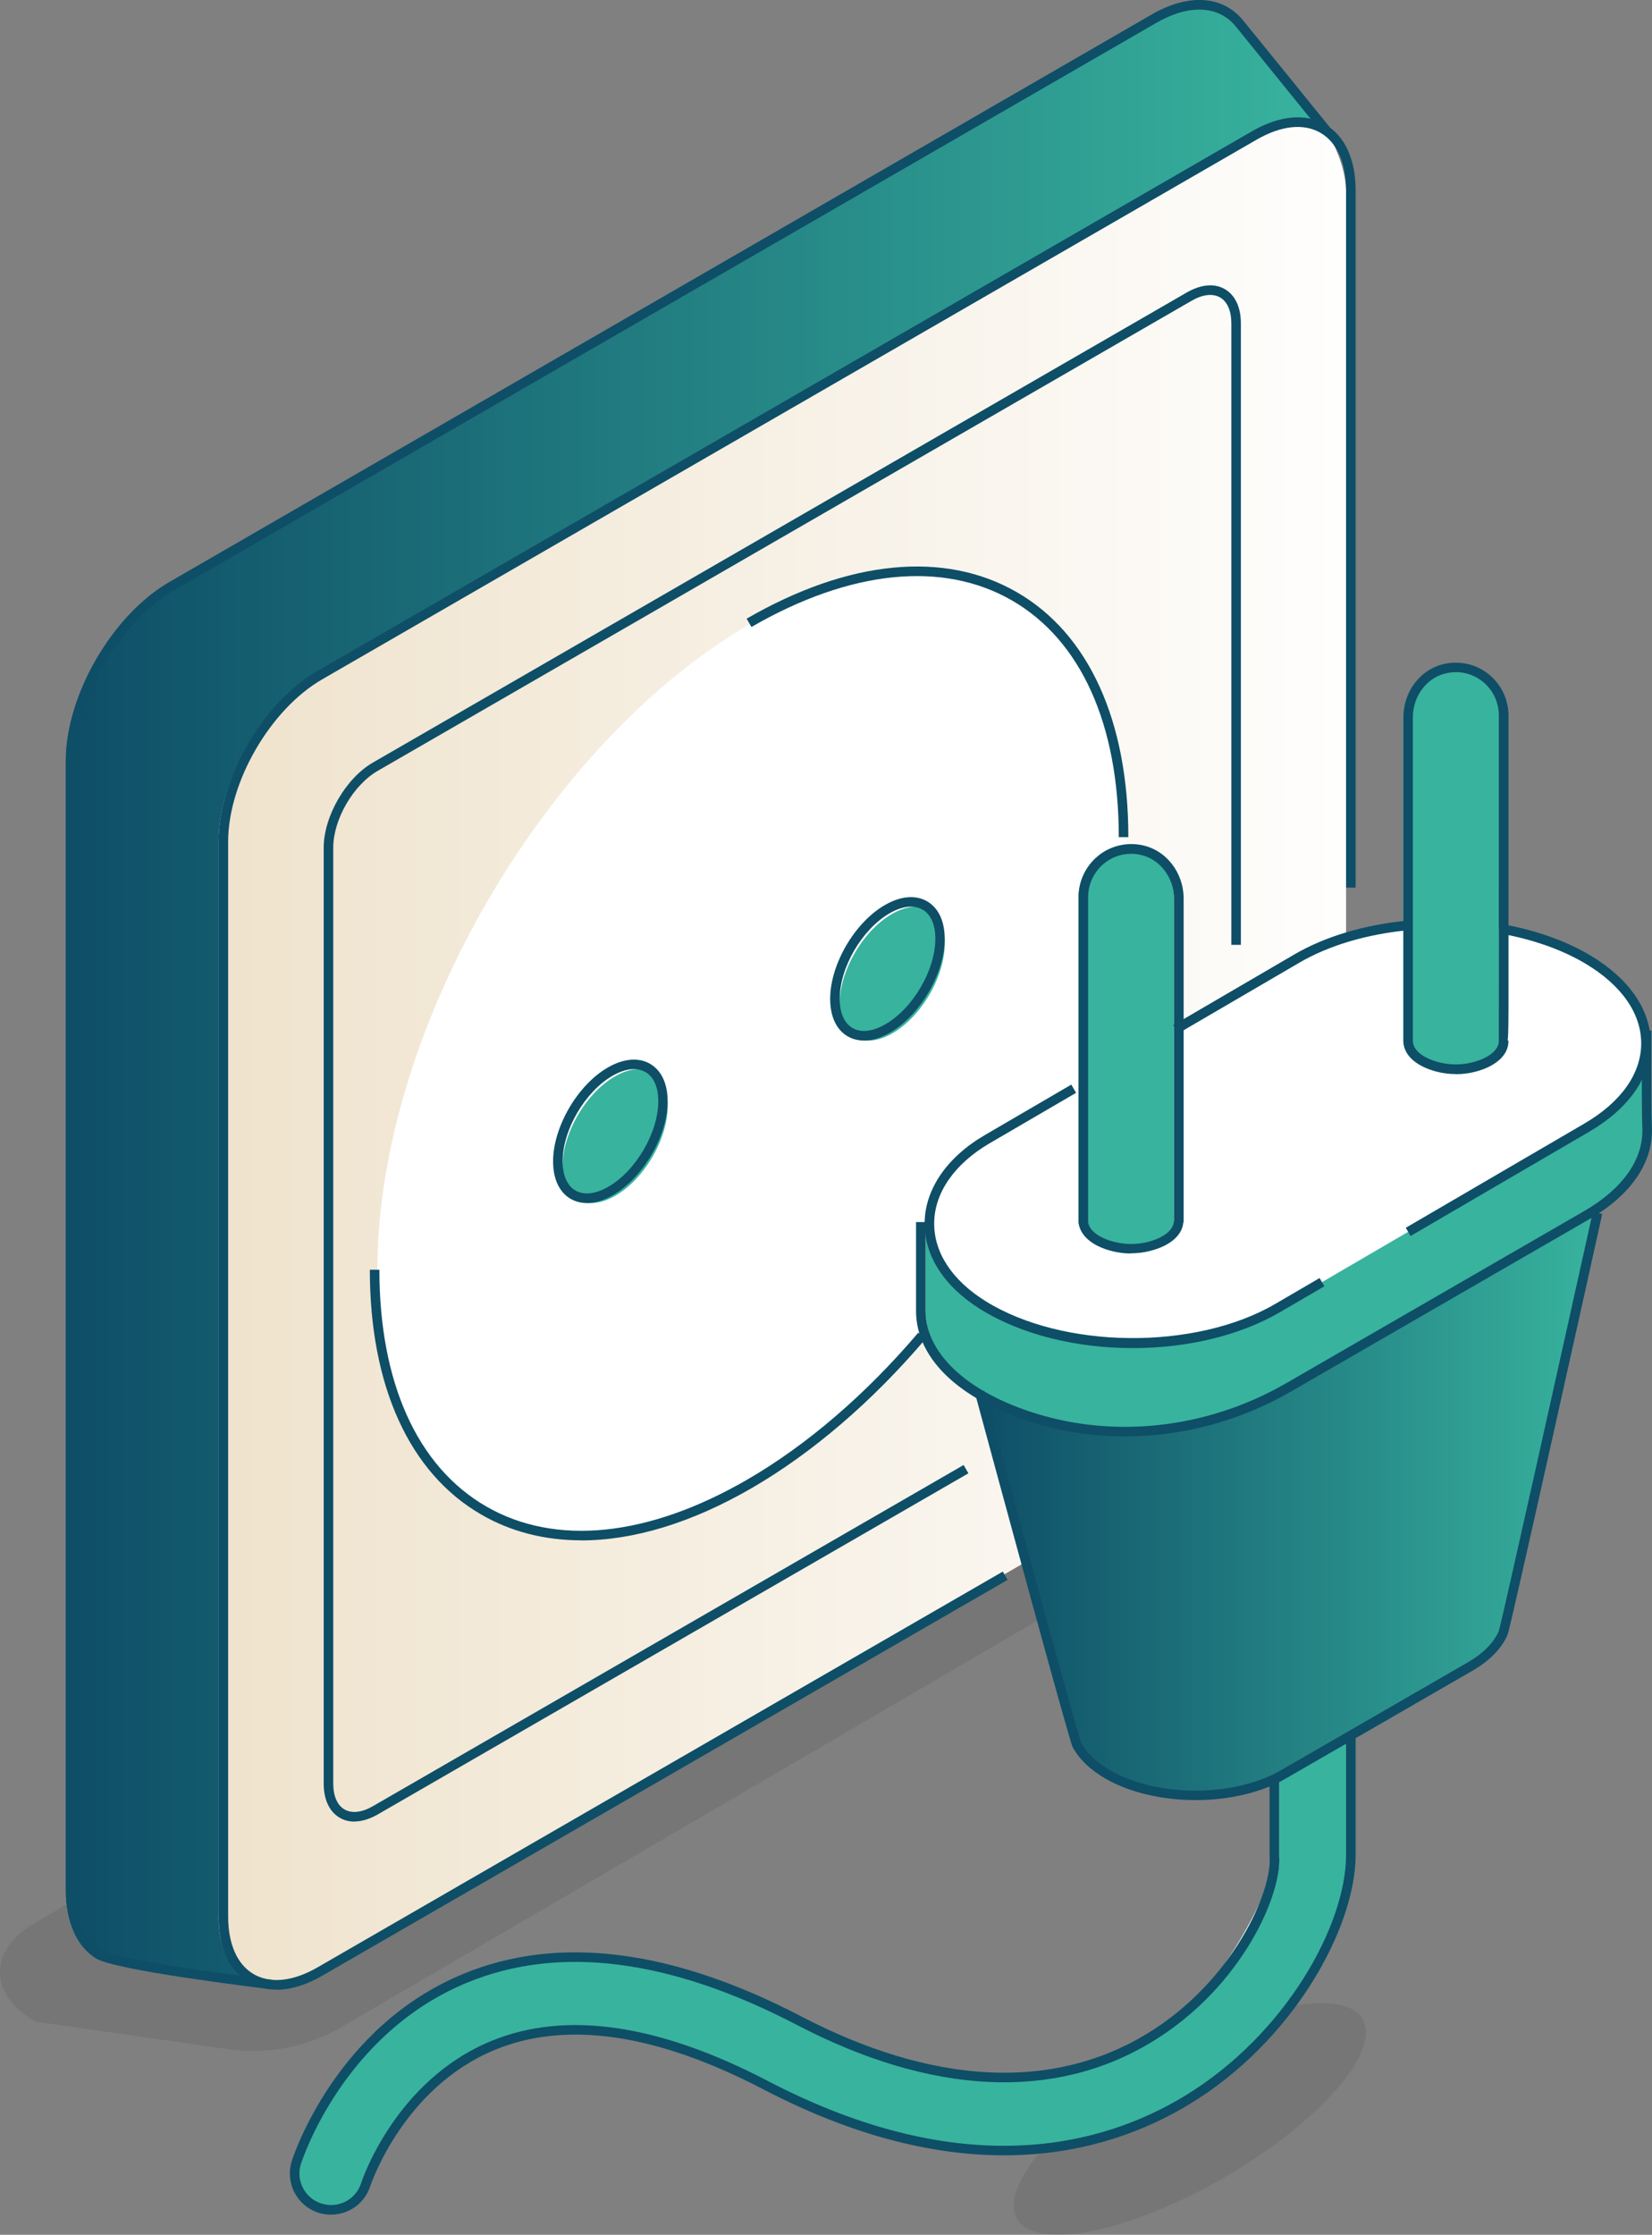 <svg xmlns="http://www.w3.org/2000/svg" xmlns:xlink="http://www.w3.org/1999/xlink" id="Livello_2" viewBox="0 0 172.91 233.82"><rect x="0" y="0" width="172.91" height="233.82" fill="#808080" stroke="none"/><defs><style>.cls-1{fill:#fff;}.cls-2{fill:url(#Sfumatura_senza_nome_13-2);}.cls-3{fill:url(#Sfumatura_senza_nome_24);}.cls-4{fill:#0e4e67;}.cls-5{fill-rule:evenodd;opacity:.08;}.cls-6{fill:#38b39e;}.cls-7{fill:url(#Sfumatura_senza_nome_13);}</style><linearGradient id="Sfumatura_senza_nome_24" x1="6.88" y1="115.87" x2="145.22" y2="115.87" gradientUnits="userSpaceOnUse"><stop offset="0" stop-color="#eddfc6"></stop><stop offset="1" stop-color="#fff"></stop></linearGradient><linearGradient id="Sfumatura_senza_nome_13" x1="6.88" y1="103.92" x2="138.38" y2="103.92" gradientUnits="userSpaceOnUse"><stop offset="0" stop-color="#0e4e67"></stop><stop offset="1" stop-color="#38b39e"></stop></linearGradient><linearGradient id="Sfumatura_senza_nome_13-2" x1="102.53" y1="157.38" x2="167.22" y2="157.38" xlink:href="#Sfumatura_senza_nome_13"></linearGradient></defs><g id="Objects"><path class="cls-5" d="m135.15,143.68l-6.97-4.02c-4.94-2.85-13.02-2.85-17.96,0L3.72,201.15c-4.96,2.86-4.96,7.51,0,10.37l20.2,2.89c4.08.58,8.24-.23,11.8-2.31l99.43-58.05c4.96-2.86,4.96-7.51,0-10.37Z"></path><path class="cls-5" d="m120.98,215.54c-9.99,5.77-16.49,13.2-14.53,16.6,1.96,3.4,11.65,1.48,21.64-4.29,9.99-5.77,16.49-13.2,14.53-16.59-1.96-3.4-11.65-1.48-21.64,4.29Z"></path><path class="cls-3" d="m145.22,97.1c-1.49.24-2.94.58-4.33,1.01V19.94c-.25-7.76-10.83-16.47-11.67-17.5-1.88-2.3-5.18-2.64-8.94-.47L17.48,61.31c-5.85,3.38-10.6,11.57-10.6,18.3v118.2c0,3.27,1.12,5.6,2.94,6.74,1.75,1.1,14.4,2.59,16.81,2.87,1.75.65,3.99.35,6.44-1.06l74.66-43.15c2.73,10.02,5.18,18.92,5.4,19.32.6,1.14,1.69,2.21,3.25,3.11,4.79,2.77,12.38,2.93,17.5.5v7.98s-4.21,13.4-13.59,19.09c-10.04,6.09-22.72,5.46-36.68-1.82-13.37-6.97-25.12-8.46-34.91-4.43-13.12,5.4-17.5,18.71-17.68,19.27-.64,2,.47,4.15,2.47,4.78.38.12.77.18,1.16.18,1.61,0,3.11-1.03,3.62-2.65.03-.1,3.44-10.48,13.32-14.55,7.62-3.14,17.21-1.75,28.5,4.14,20.78,10.83,35.48,6.84,44.15,1.58,10.71-6.5,16.64-25.6,16.64-25.6v-12.07l4.33-2.45v-82.51Z"></path><path class="cls-7" d="m22.88,200.51v-112.45c0-6.4,4.52-14.2,10.09-17.42L130.8,14.17c2.57-1.48,5.8-1.83,7.58-1.04-2.13-2.8-8.33-9.66-9.16-10.68-1.88-2.3-5.18-2.64-8.94-.47L17.48,61.31c-5.85,3.38-10.6,11.57-10.6,18.3v118.15c0,3.26,1.11,5.58,2.93,6.72,1.74,1.09,14.34,2.58,16.74,2.86-2.24-.83-3.68-3.22-3.68-6.83Z"></path><path class="cls-1" d="m78.69,65.17c-21.65,12.5-39.19,42.8-39.19,67.68s17.55,34.92,39.19,22.42c6.52-3.77,12.68-9.15,18.09-15.52l21.11-19.59v-32.57c0-24.88-17.55-34.92-39.19-22.42Z"></path><ellipse class="cls-6" cx="64.38" cy="118.87" rx="7.7" ry="4.47" transform="translate(-70.69 113.37) rotate(-59.23)"></ellipse><ellipse class="cls-6" cx="93.38" cy="101.87" rx="7.7" ry="4.47" transform="translate(-41.92 129.99) rotate(-59.23)"></ellipse><path class="cls-6" d="m141.88,181.87v12.26c-.03,7.48-6.43,19.11-17.14,25.6-8.67,5.26-23.37,9.26-44.15-1.58-11.29-5.88-20.87-7.28-28.5-4.14-9.88,4.07-13.29,14.44-13.32,14.55-.52,1.62-2.01,2.65-3.63,2.65-.38,0-.77-.06-1.16-.18-2-.64-3.11-2.78-2.47-4.78.18-.56,4.56-13.87,17.68-19.27,9.79-4.03,21.54-2.54,34.91,4.42,13.96,7.28,26.64,7.9,36.68,1.82,9.39-5.69,13.45-15.4,13.09-19.09v-8.26l8-4Z"></path><path class="cls-2" d="m167.22,126.9s-9.6,43.29-9.87,43.93c-.55,1.29-1.69,2.51-3.43,3.51l-19.59,11.31c-5.08,2.93-13.31,2.93-18.38,0-1.55-.9-2.63-1.97-3.24-3.1-.38-.72-10.18-36.92-10.18-36.92l64.69-18.73Z"></path><path class="cls-6" d="m172.77,108.87l-73.99,15.29-1.89,3.71v9.3c0,4.55,4.26,9.09,12.79,11.47,8.65,2.41,17.92,1.02,25.69-3.47l31.19-18.01c4.33-2.5,6.45-5.8,6.35-9.07-.1-3.13-.14-9.22-.14-9.22Z"></path><path class="cls-1" d="m166.19,100.39c-2.57-1.53-5.65-2.58-8.91-3.18l-9.89-.4c-4.27.41-8.38,1.56-11.68,3.49l-32.37,18.89c-7.82,4.57-8.15,12.56-.47,17.36,8.32,5.2,22.3,5.3,30.85.31l32.36-18.88c8.2-4.79,8.27-12.73.11-17.59Z"></path><path class="cls-6" d="m122.88,127.71v-33.66c0-2.42-1.62-4.65-3.99-5.12-3.2-.63-6.01,1.82-6.01,4.94v34c.12,1.03,1.11,2.04,3.13,2.55,1.23.31,2.52.31,3.75,0,2.01-.51,3-1.52,3.1-2.55.03,0,.03-.16.03-.16Z"></path><path class="cls-6" d="m156.88,74.87c0-3.12-2.81-5.57-6.01-4.94-2.37.47-3.99,2.7-3.99,5.12v33.81c-.03,1.1.96,2.2,3.05,2.76,1.27.34,2.63.34,3.9,0,2.08-.56,3.08-1.66,3.04-2.76.01,0,.01-34,.01-34Z"></path><path class="cls-4" d="m28.33,208.13c-1.66-.2-16.31-1.99-18.28-3.22-2.04-1.28-3.17-3.82-3.17-7.14v-118.15c0-6.88,4.87-15.28,10.85-18.73L120.52,1.53c3.87-2.24,7.45-2.01,9.58.59,1.05,1.28,9.16,11.29,9.16,11.29l-.78.63s-8.1-10-9.15-11.29c-1.79-2.19-4.9-2.33-8.3-.36L18.23,61.75c-5.71,3.29-10.35,11.31-10.35,17.87v118.15c0,2.97.96,5.2,2.7,6.29,1.35.84,11.42,2.3,17.86,3.08l-.12.99Z"></path><path class="cls-4" d="m28.95,208.17c-1.05,0-2.02-.25-2.88-.74-2.06-1.19-3.19-3.64-3.19-6.92v-112.45c0-6.55,4.64-14.56,10.34-17.85L131.05,13.73c2.87-1.65,5.58-1.91,7.65-.71,2.06,1.19,3.19,3.64,3.19,6.92v72.93h-1V19.94c0-2.9-.95-5.05-2.69-6.05-1.75-1.01-4.11-.75-6.65.71l-97.83,56.48c-5.42,3.13-9.84,10.75-9.84,16.98v112.45c0,2.9.95,5.05,2.69,6.05,1.75,1.01,4.11.75,6.65-.71l71.74-41.42.5.87-71.74,41.42c-1.67.97-3.3,1.46-4.77,1.46Z"></path><path class="cls-4" d="m37.09,190.59c-.55,0-1.07-.13-1.53-.4-1.08-.63-1.68-1.9-1.68-3.59v-97.91c0-3.27,2.31-7.27,5.16-8.91L124.22,30.6c1.48-.85,2.89-.98,3.98-.35,1.08.63,1.68,1.9,1.68,3.59v65.02h-1V33.84c0-1.32-.42-2.28-1.18-2.72-.77-.44-1.83-.32-2.98.35l-85.18,49.18c-2.57,1.48-4.66,5.09-4.66,8.04v97.91c0,1.32.42,2.28,1.18,2.72.77.44,1.83.32,2.98-.35l61.82-35.69.5.87-61.82,35.69c-.86.49-1.69.74-2.45.74Z"></path><path class="cls-4" d="m118.1,87.59h-1c0-11.81-3.97-20.6-11.17-24.76-7.25-4.19-16.94-3.2-27.28,2.77l-.5-.87c10.66-6.16,20.71-7.14,28.28-2.77,7.52,4.34,11.67,13.44,11.67,25.62Z"></path><path class="cls-4" d="m60.84,161.16c-3.82,0-7.35-.89-10.46-2.69-7.52-4.34-11.67-13.44-11.67-25.62h1c0,11.81,3.97,20.6,11.17,24.76,7.25,4.19,16.94,3.2,27.28-2.77,6.25-3.61,12.45-8.93,17.96-15.41l.76.65c-5.58,6.56-11.88,11.96-18.22,15.63-6.28,3.63-12.35,5.46-17.82,5.46Z"></path><path class="cls-4" d="m61.42,125.87c-.62,0-1.19-.15-1.7-.44-1.18-.69-1.83-2.08-1.83-3.92,0-3.61,2.58-8.02,5.75-9.83,1.64-.94,3.21-1.07,4.41-.37,1.18.69,1.83,2.08,1.83,3.92,0,3.61-2.58,8.02-5.75,9.83-.95.54-1.87.82-2.71.82Zm4.93-14.01c-.67,0-1.42.23-2.21.68-2.89,1.65-5.25,5.67-5.25,8.96,0,1.47.47,2.55,1.34,3.06.88.51,2.09.38,3.42-.38,2.89-1.65,5.25-5.67,5.25-8.96,0-1.47-.47-2.55-1.34-3.05-.35-.2-.76-.31-1.2-.31Z"></path><path class="cls-4" d="m90.42,108.87c-.62,0-1.19-.15-1.7-.44-1.18-.69-1.83-2.08-1.83-3.92,0-3.61,2.58-8.02,5.75-9.83,1.64-.94,3.21-1.07,4.41-.37,1.18.69,1.83,2.08,1.83,3.92,0,3.61-2.58,8.02-5.75,9.83-.95.54-1.87.82-2.71.82Zm4.93-14.01c-.67,0-1.42.23-2.21.68-2.89,1.65-5.25,5.67-5.25,8.96,0,1.47.47,2.55,1.34,3.06.88.51,2.09.38,3.42-.38,2.89-1.65,5.25-5.67,5.25-8.96,0-1.47-.47-2.55-1.34-3.05-.35-.2-.76-.31-1.2-.31Z"></path><path class="cls-4" d="m34.65,231.72c-.44,0-.88-.07-1.31-.2-1.1-.35-1.99-1.11-2.52-2.13-.53-1.02-.62-2.19-.28-3.29.18-.57,4.63-14.09,17.96-19.58,9.93-4.09,21.82-2.6,35.34,4.44,13.79,7.19,26.31,7.83,36.19,1.84,9.08-5.51,13.2-15.05,12.85-18.62v-8.31s1,0,1,0v8.26c.37,3.85-3.76,13.72-13.33,19.52-10.2,6.18-23.05,5.56-37.17-1.8-13.24-6.9-24.85-8.38-34.49-4.41-12.91,5.32-17.21,18.41-17.39,18.96-.27.84-.19,1.74.21,2.52s1.09,1.37,1.93,1.63c.33.1.67.16,1.01.16,1.44,0,2.71-.92,3.15-2.3.03-.11,3.5-10.7,13.61-14.86,7.76-3.2,17.49-1.8,28.92,4.16,20.57,10.73,35.1,6.79,43.66,1.59,10.54-6.39,16.87-17.82,16.9-25.18v-12.26h1v12.26c-.03,7.63-6.54,19.46-17.38,26.03-8.78,5.33-23.66,9.38-44.64-1.56-11.15-5.81-20.59-7.2-28.07-4.12-9.63,3.97-13,14.14-13.04,14.24-.57,1.79-2.22,3-4.1,3Z"></path><path class="cls-4" d="m125.14,188.34c-3.42,0-6.84-.75-9.44-2.25-1.58-.91-2.76-2.05-3.43-3.3-.39-.73-8.58-30.97-10.22-37.02l.96-.26c2.69,9.92,9.75,35.88,10.15,36.83.56,1.06,1.62,2.06,3.03,2.88,4.93,2.85,12.95,2.84,17.88,0l19.59-11.31c1.59-.92,2.7-2.05,3.22-3.27.29-.87,6.56-29.06,9.84-43.84l.98.22c-1.6,7.24-9.62,43.37-9.9,44.01-.61,1.43-1.87,2.72-3.64,3.75l-19.59,11.31c-2.6,1.5-6.02,2.25-9.44,2.25Z"></path><path class="cls-4" d="m117.74,150.29c-2.95,0-5.87-.39-8.7-1.18-8.24-2.29-13.16-6.76-13.16-11.95v-9.3h1v9.3c0,4.64,4.76,8.85,12.42,10.99,8.31,2.31,17.53,1.07,25.31-3.42l31.19-18.01c4.03-2.33,6.2-5.39,6.1-8.62-.1-3.1-.05-10.21-.05-10.28h1c0,.08-.05,7.17.05,10.25.11,3.62-2.23,7-6.6,9.52l-31.19,18.01c-5.36,3.1-11.4,4.69-17.37,4.69Z"></path><path class="cls-4" d="m147.64,129.32l-.5-.86,18.7-10.91c3.82-2.23,5.93-5.2,5.94-8.36.01-3.15-2.06-6.12-5.84-8.37-2.41-1.44-5.44-2.51-8.75-3.12l.18-.98c3.43.62,6.57,1.74,9.08,3.24,4.09,2.44,6.34,5.72,6.33,9.23-.01,3.53-2.3,6.8-6.44,9.22l-18.7,10.91Z"></path><path class="cls-4" d="m118.56,141.05c-5.81,0-11.61-1.37-15.96-4.08-3.8-2.38-5.87-5.6-5.82-9.07.05-3.5,2.35-6.84,6.3-9.14l9.05-5.28.5.86-9.05,5.28c-3.64,2.12-5.76,5.15-5.8,8.29-.05,3.11,1.85,6.02,5.35,8.21,8.08,5.05,21.98,5.19,30.34.31l4.65-2.71.5.86-4.65,2.71c-4.3,2.51-9.86,3.76-15.41,3.76Z"></path><path class="cls-4" d="m123.3,108.12l-.5-.86,12.66-7.39c3.24-1.89,7.35-3.12,11.88-3.55l.1,1c-4.39.42-8.36,1.6-11.47,3.42l-12.66,7.39Z"></path><path class="cls-4" d="m118.39,131.15c-.67,0-1.34-.08-2-.25-2.06-.52-3.34-1.61-3.5-2.98v-.22s0-33.84,0-33.84c0-1.67.74-3.24,2.03-4.3,1.27-1.05,2.94-1.46,4.58-1.14,2.54.5,4.39,2.86,4.39,5.61v33.66c0,.11-.01.2-.04.27-.16,1.34-1.42,2.4-3.47,2.92-.65.17-1.33.25-2,.25Zm.01-41.82c-1.04,0-2.04.35-2.85,1.02-1.05.87-1.66,2.15-1.66,3.52v34c.11.86,1.13,1.66,2.75,2.07,1.15.29,2.36.29,3.5,0,1.62-.41,2.64-1.2,2.72-2.12,0-.04.01-.08.02-.11v-33.66c0-2.27-1.51-4.22-3.59-4.63-.3-.06-.6-.09-.9-.09Z"></path><path class="cls-4" d="m152.39,112.38c-.7,0-1.4-.09-2.08-.27-2.18-.58-3.46-1.8-3.42-3.26v-33.8c0-2.75,1.85-5.11,4.39-5.61,1.63-.32,3.31.09,4.58,1.14,1.29,1.06,2.03,2.62,2.03,4.3v28.68c0,3.22,0,4.66-.09,5.3h.08c.06,1.45-1.22,2.67-3.41,3.26-.68.18-1.38.27-2.08.27Zm-.02-42.05c-.3,0-.6.03-.9.09-2.08.41-3.59,2.36-3.59,4.63v33.81c-.03.96,1,1.83,2.68,2.27,1.19.32,2.45.32,3.64,0,1.68-.45,2.7-1.31,2.67-2.25.01-.7.01-33.68.01-34.02h.5-.5c0-1.37-.61-2.66-1.66-3.52-.81-.66-1.81-1.02-2.85-1.02Z"></path></g></svg>